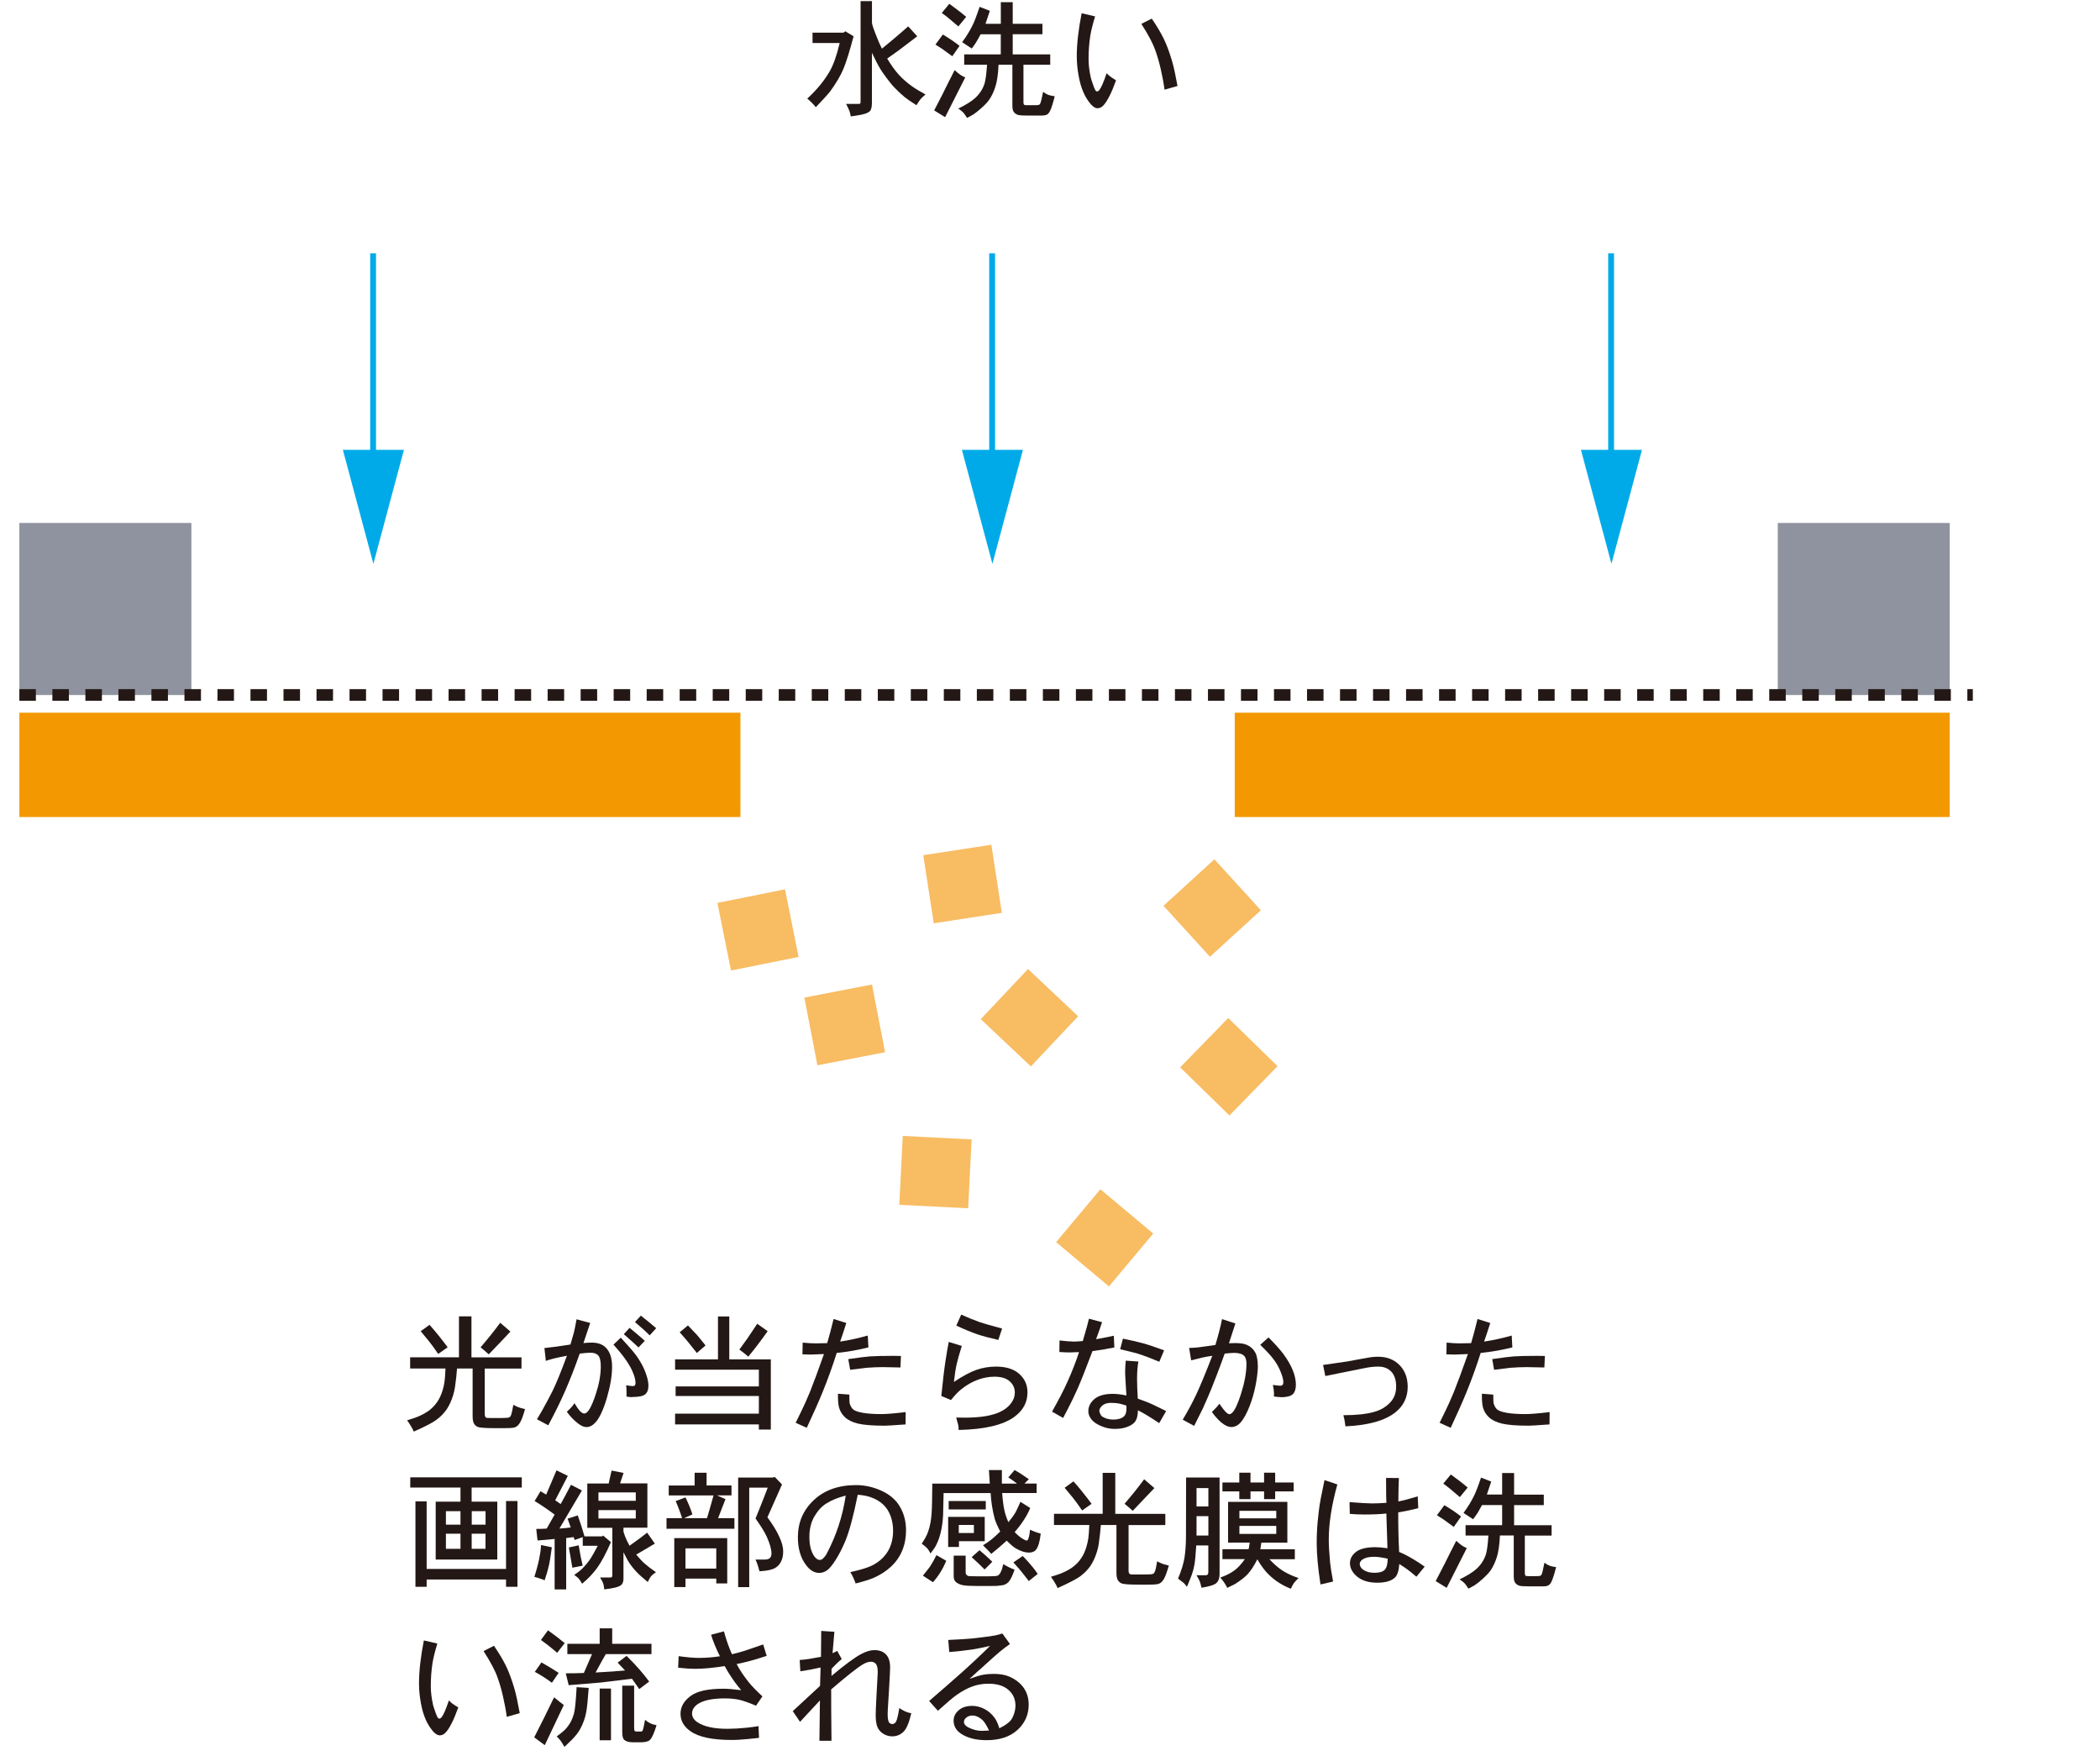 <?xml version="1.0" encoding="UTF-8"?><svg id="_レイヤー_2" xmlns="http://www.w3.org/2000/svg" viewBox="0 0 360 301"><defs><style>.cls-1,.cls-2,.cls-3{fill:none;}.cls-2{stroke:#231815;stroke-dasharray:0 0 0 0 0 0 2.83 2.83 2.83 2.83 2.83 2.83;stroke-width:2px;}.cls-4{fill:#f8bc63;}.cls-5{fill:#00aae8;}.cls-6{fill:#f39800;}.cls-7{fill:#8f939f;}.cls-8{fill:#231815;}.cls-3{stroke:#00aae8;}</style></defs><g id="_レイヤー_1-2"><rect class="cls-7" x="3.32" y="89.63" width="29.49" height="29.49"/><rect class="cls-7" x="304.76" y="89.63" width="29.48" height="29.49"/><line class="cls-2" x1="3.32" y1="119.11" x2="338.2" y2="119.11"/><path class="cls-8" d="m78.66,225.61h2.16v7.03h8.58v1.92h-6.3v7.89c0,.15.04.29.12.41.06.08.13.13.22.15.06.02.38.02.96.02h1.66c.7,0,1.12-.04,1.26-.12.14-.08.25-.24.33-.49.09-.27.21-.82.35-1.65.33.18.61.31.83.4.2.08.59.19,1.17.33-.29,1.06-.56,1.81-.81,2.24-.25.45-.55.75-.89.88-.24.1-.84.15-1.79.15h-1.72c-1.44,0-2.37-.06-2.8-.18-.28-.09-.51-.26-.7-.54-.18-.27-.27-.72-.27-1.37v-8.13h-2.67c-.07,1.01-.19,2.09-.36,3.22-.07.47-.18.93-.31,1.36-.29.94-.66,1.75-1.11,2.42-.46.67-1.06,1.29-1.81,1.83-.63.47-1.91,1.13-3.83,1.98-.19-.48-.57-1.13-1.14-1.94.83-.23,1.57-.49,2.21-.78.64-.29,1.19-.62,1.65-.97.5-.4.94-.87,1.32-1.42.37-.55.68-1.21.91-1.98.16-.55.28-1.06.33-1.51.06-.51.12-1.25.16-2.21h-6.06v-1.92h8.37v-7.03Zm5.13,6.51c-.45-.4-.91-.8-1.4-1.21,1.26-1.47,2.39-2.87,3.36-4.2l1.75,1.51c-.46.5-1.7,1.81-3.71,3.9m-7.05-1.21l-1.62,1.14c-.27-.38-.56-.79-.87-1.24-.32-.44-.58-.78-.78-1.02-.66-.8-1.11-1.35-1.35-1.63l1.51-1.1c.44.48.93,1.07,1.49,1.75.55.69,1.09,1.38,1.62,2.09"/><path class="cls-8" d="m110.01,227.59c.5.45.96.87,1.36,1.28l1.12-1.23c-.33-.29-.79-.67-1.36-1.14-.58-.47-1-.81-1.27-1.01l-1.01,1.1c.27.22.66.56,1.16,1.01Zm-11.17-1.48c-.22,1.2-.37,1.95-.45,2.24l-.6,2.09c-1.75.28-3.24.48-4.46.6l.24,2.2c.83-.3,2.04-.59,3.62-.88-1.03,2.79-1.86,4.81-2.48,6.06-.18.37-.44.87-.78,1.51-.34.64-.68,1.27-1.03,1.88-.35.61-.63,1.09-.85,1.44l1.94,1.03c1.16-2.16,2.14-4.16,2.94-6,.8-1.84,1.62-3.93,2.45-6.29.86-.1,1.47-.15,1.83-.15.63,0,1.08.16,1.36.49.28.32.42.94.42,1.86,0,1.41-.27,2.95-.82,4.64-.2.62-.38,1.12-.55,1.52-.16.39-.32.73-.47,1-.15.27-.3.48-.45.63-.2.19-.39.28-.55.28-.15,0-.33-.08-.54-.25-.31-.25-.68-.76-1.12-1.52-.32.49-.76.98-1.32,1.47.6.83,1.27,1.53,2.02,2.08.5.37.95.55,1.36.55.39,0,.77-.15,1.15-.44.48-.37.93-1,1.35-1.89.38-.81.71-1.72,1-2.72.59-2.03.88-3.79.88-5.29,0-1.61-.43-2.77-1.28-3.47-.55-.45-1.29-.67-2.22-.67-.51,0-.98.03-1.41.08l1.16-3.45-2.35-.63m9.55,3.82c.41.38.77.71,1.08,1.01l1.08-1.14c-.86-.77-1.73-1.51-2.61-2.22l-.99,1.08c.55.47,1.03.9,1.44,1.28m-.02,9.49c1.14,0,1.89-.15,2.25-.46.37-.32.55-.8.55-1.45,0-.43-.06-.85-.17-1.26-.18-.66-.41-1.29-.69-1.88-.31-.66-.71-1.33-1.2-2.02-.48-.67-1.38-1.7-2.68-3.1l-1.25,1.19c1.55,1.72,2.6,3.17,3.15,4.36.42.91.63,1.64.63,2.2,0,.19-.04.33-.12.42-.07.09-.19.13-.37.13-.19,0-.56-.05-1.11-.14.04.31.06.95.06,1.94.41.06.73.1.95.1"/><path class="cls-8" d="m123.08,225.63h1.94v7.35h7.12v12.03h-2.05v-.88h-14.36v-1.85h14.36v-3.02h-14.27v-1.64h14.27v-2.87h-14.36v-1.77h7.35v-7.35Zm5.2,6.88c-.5-.43-1.01-.83-1.53-1.21.32-.43.79-1.07,1.41-1.95l1.65-2.47,1.79,1.27c-1.24,1.75-2.35,3.2-3.32,4.36m-11.77-4.16l1.42-1.19,1.63,1.72c.09.11.3.38.65.8.35.43.59.73.74.92l-1.49,1.29-1.44-1.81c-.05-.06-.12-.15-.21-.25-.09-.1-.2-.24-.34-.4-.14-.16-.31-.36-.51-.59-.21-.23-.35-.4-.45-.5"/><path class="cls-8" d="m144.04,229.93c1.55-.23,3.13-.58,4.72-1.03l.11,2.03c-.89.22-1.76.41-2.61.56-.85.15-1.79.28-2.82.39-.34,1.07-.71,2.17-1.11,3.28-.4,1.12-.84,2.27-1.33,3.47-.64,1.57-1.54,3.6-2.7,6.08l-1.9-.86c.51-1.04.85-1.75,1.04-2.13.18-.37.39-.82.63-1.35.24-.53.5-1.13.78-1.81.3-.75.66-1.69,1.08-2.83.42-1.14.86-2.36,1.32-3.66-1.23.06-1.99.09-2.29.09-.39,0-.85-.02-1.4-.04l.04-2.01c.88.09,1.63.13,2.27.13.51,0,1.15-.02,1.93-.04.34-1.14.71-2.52,1.1-4.14l2.18.69c-.43,1.36-.78,2.42-1.06,3.19Zm10.41,2.46l-.09,1.98c-1.68-.04-2.71-.06-3.07-.06-.79,0-1.73.04-2.82.12l-2.73.34-.32-1.83c1.84-.27,3.09-.43,3.74-.47.88-.06,2.2-.09,3.98-.09l1.32.02m-10.82,6.47l1.96.15c0,.92.02,1.44.08,1.57.16.47.36.79.59.98.3.25.87.44,1.69.58.81.14,1.86.21,3.14.21.83,0,2.22-.11,4.16-.34l-.02,2.11c-2.01.15-3.2.22-3.58.22-2.03,0-3.56-.12-4.57-.36-.96-.23-1.7-.59-2.23-1.08-.5-.47-.84-1.02-1.02-1.66-.14-.49-.21-1.29-.19-2.38"/><path class="cls-8" d="m163.99,233.84c.16-.72.46-1.77.89-3.16l-2.24-.69c-.17.88-.35,1.93-.54,3.15-.24,1.55-.48,3.59-.73,6.12l1.66.69c.65-.81,1.24-1.44,1.79-1.87.91-.72,1.84-1.25,2.79-1.6.96-.35,1.92-.53,2.87-.53,1.15,0,2.02.26,2.61.79.59.52.88,1.17.88,1.94,0,.66-.22,1.28-.67,1.85-.28.37-.62.69-1.01.96-.4.28-.87.52-1.41.73-.72.26-1.53.45-2.44.57-.91.12-1.91.18-3,.18-.34,0-.84,0-1.52-.02.22.8.35,1.26.37,1.38.03.17.04.42.04.75,4.47-.09,7.67-.85,9.59-2.27,1.48-1.09,2.22-2.48,2.22-4.17,0-1.27-.47-2.33-1.41-3.17-.93-.83-2.26-1.25-3.99-1.25-1.17,0-2.3.19-3.38.57-1.03.36-2.31,1.04-3.83,2.06.13-1.18.28-2.18.46-3.01Zm6.33-6.55c-.45-.12-.77-.21-.96-.26-.19-.05-.44-.13-.73-.22-.3-.09-.54-.17-.73-.23-.96-.34-1.99-.76-3.12-1.27l-.84,1.88c1.32.63,2.53,1.12,3.62,1.5.85.29,2.05.61,3.58.96l.65-1.96c-.53-.14-1.02-.26-1.47-.39"/><path class="cls-8" d="m188.92,226.61l-2.24-.6c-.2.83-.32,1.3-.36,1.41l-.7,2.42c-.69.06-1.19.09-1.5.09-.56,0-1.39-.06-2.49-.19l-.02,1.98c.7.05,1.29.07,1.77.07.18,0,.71-.02,1.6-.05-.58,1.75-1.24,3.43-1.97,5.05-.32.72-.71,1.51-1.15,2.37-.45.86-.95,1.79-1.51,2.78l1.9,1.08c.34-.64.65-1.24.94-1.8.29-.56.53-1.04.72-1.45.19-.41.45-.96.77-1.65.3-.68.69-1.62,1.16-2.81.47-1.19.95-2.44,1.44-3.74,1.13-.14,2.38-.35,3.75-.63l-.09-2.01c-1.42.3-2.43.5-3.04.6.49-1.33.83-2.31,1.03-2.93Zm7,3.61c-.85-.24-1.99-.5-3.42-.79l-.47,1.81c1.62.39,2.63.64,3.02.76,1.17.38,2.4.85,3.69,1.39l.82-1.96c-1.49-.55-2.7-.95-3.63-1.22m-1,5.8c0-.85.07-1.74.22-2.66l-2.16-.15c-.07.67-.11,1.37-.11,2.11,0,.25.07,1.54.22,3.86-.92-.19-1.7-.28-2.34-.28-1.39,0-2.43.3-3.13.88-.71.6-1.06,1.3-1.06,2.1,0,.47.17.92.51,1.37.34.45.89.83,1.65,1.16.75.33,1.53.5,2.35.5.91,0,1.67-.13,2.3-.4.63-.26,1.07-.59,1.3-.98.24-.39.37-.99.4-1.81.91.45,2.13,1.19,3.64,2.2l1.19-2.07c-.51-.25-1.28-.63-2.32-1.13-.24-.12-.52-.24-.85-.37-.33-.13-.89-.34-1.69-.63-.09-1.37-.13-2.61-.13-3.7m-6.46,5.77c0-.18.07-.36.2-.55.19-.26.43-.46.72-.59.29-.14.65-.2,1.08-.2.49,0,.91.03,1.27.09.31.05.77.18,1.37.38,0,.11.01.27.01.49,0,.65-.15,1.1-.44,1.36-.4.36-1.01.54-1.81.54-.73,0-1.36-.17-1.89-.5-.22-.14-.38-.44-.51-.91,0-.02-.01-.05-.01-.09"/><path class="cls-8" d="m209.49,226.1c-.26,1.29-.64,2.77-1.14,4.42-1.69.24-2.71.38-3.07.42-.45.04-.93.07-1.43.08l.35,2.13c.3-.07.55-.13.73-.18.19-.05.37-.09.56-.14.19-.05.43-.11.73-.18.33-.08.86-.17,1.6-.28-1.19,3.07-2.11,5.28-2.75,6.63-.3.65-.65,1.34-1.04,2.07-.39.73-.82,1.48-1.28,2.25l1.96,1.06c.78-1.55,1.28-2.55,1.49-2.98.35-.76.64-1.43.89-2.01.25-.58.45-1.07.61-1.46.22-.54.54-1.34.94-2.4.41-1.06.84-2.24,1.31-3.54.81-.08,1.35-.12,1.61-.12.78,0,1.35.16,1.7.49.28.26.42.73.42,1.4,0,1.47-.32,3.19-.95,5.18-.53,1.65-1.01,2.71-1.47,3.16-.19.19-.36.28-.52.28-.11,0-.24-.07-.41-.2-.31-.25-.74-.79-1.29-1.6-.24.35-.67.83-1.29,1.42.38.52.74.95,1.07,1.29.33.34.66.62.98.83.48.31.92.46,1.3.46.34,0,.67-.1,1-.29.32-.18.64-.52.98-1.02.53-.78,1.02-1.86,1.48-3.22.35-1.06.61-2.12.79-3.19.19-1.14.28-2.02.28-2.66,0-1.05-.15-1.85-.45-2.41-.3-.55-.75-.98-1.38-1.27-.45-.22-1.13-.33-2.03-.33-.37,0-.73.01-1.09.03l1.1-3.39-2.29-.75Zm10.08,13.37c.98,0,1.66-.17,2.04-.51.36-.34.54-.89.54-1.65s-.18-1.6-.53-2.47c-.37-.9-.9-1.82-1.6-2.76-.28-.38-.62-.79-1.03-1.25-.41-.46-.91-.99-1.53-1.61l-1.42,1.27c1.07,1.03,1.86,1.89,2.37,2.59.53.71.94,1.5,1.26,2.37.22.6.33,1.08.33,1.43,0,.22-.04.38-.13.47-.08.1-.22.15-.43.15-.14,0-.55-.05-1.23-.14.13.65.19,1.14.19,1.45,0,.05,0,.23-.02.53.46.07.85.11,1.17.11"/><path class="cls-8" d="m230.65,244.47c-.09-.76-.21-1.4-.35-1.92,2.13,0,3.85-.18,5.19-.54,1.29-.35,2.31-.99,3.05-1.9.53-.66.8-1.48.8-2.46,0-1.12-.28-1.97-.83-2.56-.55-.58-1.29-.87-2.23-.87-.71,0-1.45.08-2.21.23-.75.15-1.52.31-2.28.46-.77.15-1.53.31-2.3.46-.76.16-1.53.31-2.29.47l-.39-1.9c1.82-.25,3.21-.45,4.15-.6.34-.07.97-.18,1.89-.35.92-.17,1.6-.29,2.03-.36.37-.06.82-.1,1.36-.1,1.51,0,2.73.47,3.67,1.42.94.96,1.41,2.2,1.41,3.74,0,.89-.18,1.7-.53,2.43-.35.73-.88,1.38-1.58,1.94-1.78,1.42-4.64,2.22-8.56,2.4Z"/><path class="cls-8" d="m254.43,229.93c1.55-.23,3.13-.58,4.72-1.03l.11,2.03c-.89.22-1.76.41-2.61.56-.85.15-1.79.28-2.82.39-.34,1.07-.71,2.17-1.11,3.28-.4,1.12-.84,2.27-1.33,3.47-.64,1.57-1.54,3.6-2.7,6.08l-1.9-.86c.51-1.04.85-1.75,1.04-2.13.18-.37.39-.82.63-1.35.24-.53.5-1.13.78-1.81.3-.75.66-1.69,1.08-2.83.42-1.14.86-2.36,1.32-3.66-1.23.06-1.99.09-2.29.09-.39,0-.85-.02-1.4-.04l.04-2.01c.88.09,1.63.13,2.27.13.51,0,1.15-.02,1.93-.04.34-1.14.71-2.52,1.1-4.14l2.18.69c-.43,1.36-.78,2.42-1.06,3.19Zm10.41,2.46l-.09,1.98c-1.68-.04-2.71-.06-3.07-.06-.79,0-1.73.04-2.82.12l-2.73.34-.32-1.83c1.84-.27,3.09-.43,3.74-.47.88-.06,2.2-.09,3.98-.09l1.32.02m-10.82,6.47l1.96.15c0,.92.02,1.44.08,1.57.16.47.36.79.59.98.3.25.87.44,1.69.58.81.14,1.86.21,3.14.21.83,0,2.22-.11,4.16-.34l-.02,2.11c-2.01.15-3.2.22-3.58.22-2.03,0-3.56-.12-4.57-.36-.96-.23-1.7-.59-2.23-1.08-.5-.47-.84-1.02-1.02-1.66-.14-.49-.21-1.29-.19-2.38"/><path class="cls-8" d="m70.34,254.95h8.6v2.42h-4.25v9.92h10.56v-9.92h-4.4v-2.42h8.6v-1.75h-19.12v1.75Zm8.6,6.36h-2.5v-2.31h2.5v2.31m4.29,4.14h-2.37v-2.59h2.37v2.59m-4.29,0h-2.5v-2.59h2.5v2.59m7.81,3.45h-13.61v-11.58h-1.92v14.64h1.92v-1.25h13.61v1.25h1.96v-14.7h-1.96v11.64m-3.51-7.59h-2.37v-2.31h2.37v2.31"/><path class="cls-8" d="m99.05,259.72l-1.75.56c.11.33.29.83.54,1.51-.63.09-1.28.15-1.94.19l3.86-6.53-1.88-.97c-.68,1.33-1.27,2.43-1.77,3.3l-.93-.65,2.16-4.18-1.94-.95-1.77,4.16-.97-.58-1.01,1.68c1.25.76,2.39,1.54,3.43,2.33l-1.36,2.39c-.47.04-1.07.06-1.79.06l.22,1.98,1.84-.15c.49-.04.85-.08,1.09-.11v8.65h1.98v-8.8l1.27-.17.19.5,1.38-.5v1.49h2.57c-.55,1.06-.97,1.79-1.24,2.2-.4.6-.87,1.17-1.4,1.7-.31.31-.77.67-1.39,1.1.31.21.56.41.74.59.16.18.36.48.61.91,1.01-.83,1.88-1.74,2.6-2.74.72-1,1.5-2.46,2.34-4.38l-1.34-1.14-.15.15h-3.04c-.27-.96-.65-2.17-1.16-3.62Zm7.87-7.27l-2.07-.41c-.21.84-.37,1.58-.5,2.22h-3.67v7.59h4.29v8.17c0,.12-.03.21-.09.27-.04.05-.13.08-.26.08h-1.75c.29.46.47.81.55,1.06.08.25.13.58.16.97,1.5-.16,2.44-.39,2.85-.7.3-.22.45-.6.45-1.13v-4.53c.48.94.79,1.52.93,1.72.41.62.86,1.18,1.35,1.69.41.44,1.04,1,1.89,1.69.2-.45.38-.77.55-.98.16-.19.44-.43.85-.7-.77-.52-1.43-1.03-1.97-1.51-.35-.3-.82-.8-1.41-1.51l3.19-1.88-1.32-1.88c-.72.56-1.14.89-1.27.98l-1.75,1.26c-.35-.63-.61-1.17-.78-1.64-.17-.47-.26-.75-.26-.82v-.63h4.1v-7.59h-4.68l.6-1.81m2.09,4.79h-6.4v-1.44h6.4v1.44m0,3.04h-6.4v-1.44h6.4v1.44m-9.79,4.59l-1.68.37c.3,1.8.5,2.95.6,3.47l1.77-.35c-.23-.91-.46-2.07-.69-3.49m-5.07,3.34c.09-.39.25-1.39.47-3l-1.85-.39c-.02.4-.06.8-.11,1.19-.06.39-.13.81-.22,1.24-.09.44-.22.95-.38,1.55-.16.59-.31,1.08-.44,1.47.28.06.87.25,1.77.58.29-.85.55-1.73.75-2.65"/><path class="cls-8" d="m119.08,254.6h-4.44v1.7h7.68c-.53,1.9-.9,3.2-1.12,3.9h-3.92l1.42-.65c-.3-.95-.7-1.92-1.19-2.91l-1.68.63c.38.86.75,1.83,1.1,2.93h-2.67v1.81h11.64v-1.81h-2.8l1.27-3.26-1.47-.65h2.5v-1.7h-4.27v-2.18h-2.05v2.18Zm7.46-1.38v18.8h1.9v-17.05h3.17c-.14.37-.42,1.11-.86,2.22-.43,1.11-.85,2.13-1.23,3.06.96,1.36,1.6,2.4,1.93,3.14.53,1.19.8,2.14.8,2.85,0,.35-.09.62-.27.79-.18.17-.47.26-.86.26h-1.6c.25.55.47,1.21.67,2.01,1.27-.07,2.17-.26,2.68-.56.93-.55,1.39-1.51,1.39-2.88s-.9-3.37-2.7-5.81c1.62-3.67,2.46-5.54,2.5-5.63l-1.23-1.27-.45.09h-5.84m-9.03,18.76v-1.44h5.28v.82h1.88v-7.76h-9.08v8.39h1.92m5.28-3.17h-5.28v-3.47h5.28v3.47"/><path class="cls-8" d="m149.79,270.42c.56-.25,1.09-.54,1.6-.86.5-.32.97-.69,1.4-1.1.84-.79,1.47-1.71,1.9-2.76.42-1.03.63-2.17.63-3.41,0-1.52-.35-2.88-1.06-4.08-.68-1.17-1.75-2.08-3.19-2.73-1.4-.63-2.84-.95-4.3-.95-3.02,0-5.44.86-7.26,2.57-1.82,1.71-2.73,3.83-2.73,6.35,0,1.95.46,3.54,1.38,4.76.68.92,1.44,1.37,2.27,1.37.47,0,.91-.14,1.33-.43.42-.3.92-.89,1.49-1.79.57-.9,1.11-1.94,1.61-3.12.71-1.67,1.44-4.36,2.18-8.05.77.04,1.48.17,2.15.39.88.3,1.61.72,2.19,1.26.57.52,1,1.19,1.3,2.01.28.78.42,1.61.42,2.49,0,1.37-.3,2.54-.89,3.53-.6.99-1.45,1.77-2.57,2.37-.75.4-2.05.8-3.87,1.21.36.58.66,1.22.91,1.94,1.42-.36,2.46-.69,3.13-.98Zm-8.72-3.29c-.16.14-.33.22-.53.22-.37,0-.71-.24-1.02-.72-.51-.79-.77-1.87-.77-3.23s.3-2.56.89-3.55,1.27-1.71,2.02-2.17c.93-.58,2.03-1.03,3.32-1.35-.53,3.58-1.65,6.95-3.34,10.11-.12.2-.3.43-.57.69"/><path class="cls-8" d="m169.7,254.28h-9.88c-.01,2.41-.05,4.12-.12,5.12-.08,1.15-.27,2.17-.57,3.04-.22.66-.6,1.36-1.12,2.13.43.32.75.58.95.8.14.15.33.45.56.88.5-.65.83-1.14.99-1.49.32-.65.55-1.29.71-1.93.24-.94.39-1.97.45-3.1l.09-3.83h8.06c.09,1.52.32,2.98.7,4.4.14.5.46,1.24.94,2.2-.73.7-1.25,1.17-1.57,1.41-.31.25-.77.57-1.38.94.65.63,1.13,1.12,1.42,1.47.3-.24.66-.54,1.09-.9.42-.36.95-.81,1.56-1.37.66.67,1.2,1.13,1.61,1.36.81.46,1.54.69,2.19.69.56,0,.97-.17,1.23-.5.38-.49.65-1.41.8-2.76-.67-.17-1.28-.39-1.83-.67-.09.87-.21,1.44-.37,1.72-.06.1-.13.15-.22.15-.1,0-.34-.11-.71-.33-.42-.25-.86-.63-1.34-1.13.57-.64,1.09-1.32,1.55-2.03.47-.71.84-1.41,1.12-2.09l-1.68-1.06c-.46,1.04-.74,1.65-.85,1.82-.38.62-.79,1.17-1.22,1.67-.32-.75-.55-1.43-.68-2.04-.18-.84-.3-1.83-.38-2.96h5.91v-1.62h-2.09l.75-.75c-.94-.67-1.75-1.19-2.44-1.57l-1.08,1.27c.28.17.56.36.85.57.29.2.5.37.64.49h-2.59v-2.33h-2.22l.15,2.33Zm-7.07,4.42h6.36v-1.44h-6.36v1.44m-.09,6.43h1.85v-.99h4.42v-4.16h-6.27v5.15m5.37.56l-1.34,1.19c.78.7,1.52,1.4,2.22,2.11l1.32-1.32c-.85-.83-1.59-1.49-2.2-1.98m-8.42,2.72c-.1.16-.53.71-1.28,1.64l1.72,1.12c.47-.51.89-1.07,1.27-1.68.38-.61.72-1.27,1.01-1.99l-1.68-.97c-.37.76-.72,1.39-1.05,1.88m4.02,1.85c0,.43.16.76.49.98.31.22.7.38,1.17.46.49.08,1.23.12,2.22.12h2.16c.83,0,1.32,0,1.44-.02.54-.06.85-.1.94-.12.42-.09.75-.29,1.01-.59.32-.37.65-1.06,1-2.07-.62-.22-1.26-.53-1.94-.95-.25,1.16-.58,1.83-.98,1.98-.17.07-.64.11-1.39.11h-2.07c-.88,0-1.38-.02-1.5-.04-.15-.03-.27-.1-.37-.22-.09-.09-.14-.21-.14-.35v-2.93h-2.05v3.64m11.12-1.49c.22.27.47.57.74.9.27.33.6.76,1.01,1.3l1.53-1.21c-.28-.43-.55-.79-.81-1.11-.26-.31-.49-.59-.7-.83-.17-.21-.53-.59-1.06-1.14l-1.6,1.1c.36.39.65.72.88.99m-7.65-6.03h-2.59v-1.38h2.59v1.38"/><path class="cls-8" d="m189.05,259.45h-8.37v1.92h6.06c-.04.96-.1,1.7-.16,2.21-.06.45-.17.96-.33,1.51-.23.78-.53,1.44-.91,1.98-.37.55-.81,1.03-1.32,1.42-.46.36-1.01.68-1.65.97-.64.29-1.38.55-2.21.78.57.81.96,1.46,1.14,1.94,1.92-.86,3.19-1.52,3.83-1.98.75-.55,1.35-1.16,1.81-1.83.45-.67.82-1.48,1.11-2.42.14-.43.24-.89.31-1.36.16-1.13.28-2.21.36-3.22h2.67v8.13c0,.65.09,1.1.27,1.37.19.27.42.45.7.54.43.12,1.37.18,2.8.18h1.72c.95,0,1.54-.05,1.79-.15.35-.14.64-.43.89-.88.24-.44.51-1.19.81-2.24-.58-.14-.97-.26-1.17-.33-.22-.09-.5-.22-.83-.4-.14.83-.25,1.38-.35,1.65-.09.25-.2.42-.33.49-.14.08-.56.12-1.26.12h-1.66c-.58,0-.9,0-.96-.02-.09-.02-.16-.07-.22-.15-.08-.12-.12-.26-.12-.41v-7.89h6.3v-1.92h-8.58v-7.03h-2.16v7.03Zm-3.54-3.81c-.55-.69-1.05-1.27-1.49-1.75l-1.51,1.1c.24.28.69.82,1.35,1.63.2.24.46.58.78,1.02.32.44.61.85.87,1.24l1.62-1.14c-.53-.71-1.06-1.4-1.62-2.09m12.38-.61l-1.75-1.51c-.98,1.34-2.1,2.74-3.36,4.2.49.4.96.8,1.4,1.21,2.01-2.1,3.25-3.4,3.71-3.9"/><path class="cls-8" d="m212.45,254.08h-2.89v1.53h2.89v1.32h1.92v-1.32h2.33v1.32h1.9v-1.32h3.17v-1.53h-3.17v-1.68h-1.9v1.68h-2.33v-1.68h-1.92v1.68Zm-9.14,9.08c0,1.49-.09,2.77-.26,3.84-.18,1.06-.55,2.25-1.1,3.56.47.34.78.58.94.71.16.15.36.38.59.69.37-.89.65-1.58.83-2.08.18-.49.33-1.05.44-1.66.12-.63.22-1.74.32-3.35h2.07v4.55c0,.2-.04.35-.12.45-.06.07-.18.11-.33.11h-1.57c.29.5.49.87.57,1.1.09.23.18.58.27,1.04,1.36-.21,2.21-.48,2.57-.81.36-.34.54-.85.54-1.54v-16.54h-5.74l-.02,9.94m3.84-4.98h-2.03v-3.15h2.03v3.15m0,1.66v3.32h-2.03v-3.32h2.03m3.38,4.53h3.71c-.04.24-.07.43-.09.56-.02.22-.06.41-.11.58h-4.48v1.7h3.84c-.58.84-1.2,1.5-1.84,1.97-.65.47-1.43.86-2.36,1.18.51.6.91,1.19,1.19,1.77l1.29-.63c1.02-.65,1.76-1.23,2.21-1.72.57-.63,1.12-1.48,1.65-2.54.67,1.14,1.33,2.02,1.99,2.65,1.09,1.06,2.35,1.85,3.76,2.39.21-.45.38-.77.53-.98.18-.23.44-.52.79-.85-1.09-.37-2.01-.8-2.74-1.27-.73-.47-1.48-1.13-2.26-1.96h4.36v-1.7h-5.91c.11-.68.16-1.06.17-1.14h4.46v-6.99h-10.16v6.99m8.26-4.16h-6.32v-1.29h6.32v1.29m0,2.67h-6.32v-1.38h6.32v1.38"/><path class="cls-8" d="m239.7,257.34c.85-.17,1.96-.46,3.34-.88l.09,2.03c-1.43.35-2.57.59-3.43.71-.01,2.24.04,4.5.15,6.79.7.27,1.52.7,2.48,1.27.63.37,1.26.79,1.9,1.25l-1.42,1.72c-.71-.6-1.22-1.01-1.53-1.24-.32-.23-.79-.55-1.4-.94-.08,1.14-.32,1.9-.72,2.3-.62.61-1.65.91-3.08.91s-2.57-.35-3.41-1.03c-.83-.69-1.25-1.46-1.25-2.32,0-.75.35-1.39,1.03-1.93.69-.54,1.8-.81,3.34-.81.48,0,1.17.06,2.06.18l-.19-5.95c-1.01.11-2.25.17-3.72.17-.98,0-1.83-.04-2.55-.11l-.04-2.01c1.95.15,3.24.22,3.87.22s1.41-.03,2.45-.1c0-.13,0-.32-.02-.57-.01-.25-.02-.44-.02-.55,0-.53-.01-1.1-.01-1.72s0-1.09-.01-1.43l2.2.02c-.02.44-.04,1-.06,1.68-.02.68-.03,1.45-.03,2.31Zm-6.6,10.8c.07.42.32.75.74.99.48.29,1.08.43,1.79.43.84,0,1.42-.17,1.75-.51.33-.34.5-.98.51-1.91-1.02-.22-1.78-.32-2.26-.32-.66,0-1.17.07-1.54.21-.37.14-.63.3-.78.49-.17.22-.24.43-.21.62m-6.04-14.47l2.2.75c-.98,3.54-1.47,6.68-1.47,9.43,0,1.03.08,2.36.23,4,.06.61.23,1.68.51,3.21l-2.16.5c-.43-2.78-.65-5.16-.65-7.14,0-.77.02-1.62.08-2.56.04-.59.12-1.49.26-2.69.07-.65.18-1.39.33-2.21l.67-3.3"/><path class="cls-8" d="m257.52,256.15h-2.63l.75-2.22-1.75-.69c-.47,1.43-.88,2.49-1.22,3.17-.46.93-1.05,1.9-1.78,2.89l1.64,1.08c.14-.17.36-.47.64-.88.14-.19.29-.46.47-.79.18-.33.32-.59.42-.76h3.45v3.45h-6.27v1.77h3.92c-.11,1.55-.25,2.62-.42,3.19-.3.96-.83,1.79-1.6,2.5-.6.56-1.57,1.17-2.92,1.83.41.27.7.5.86.68.16.17.38.48.65.91.19-.11.4-.22.6-.32.21-.11.38-.21.52-.3.41-.27.9-.67,1.48-1.2.57-.53.98-.98,1.23-1.35.43-.65.78-1.4,1.05-2.27.27-.88.45-2.1.52-3.68h2.37v7.01c0,.46.07.8.2,1.03.14.23.37.42.67.54.22.1.74.14,1.56.14h1.75c.23,0,.43,0,.6,0,.17,0,.3,0,.38,0,.27-.01.48-.04.61-.09.29-.09.53-.34.72-.76.22-.47.48-1.29.77-2.44-.51-.07-.89-.15-1.13-.25-.22-.08-.51-.25-.87-.5-.12.59-.22,1.09-.32,1.5-.09.38-.19.6-.29.68-.04.03-.12.05-.24.08-.06.02-.26.03-.59.03h-1.23c-.27,0-.43-.01-.49-.03-.06-.02-.1-.07-.14-.13-.04-.07-.06-.18-.06-.34v-6.45h4.59v-1.77h-6.43v-3.45h5.09v-1.79h-5.09v-3.71h-2.05v3.71Zm-9.92,1.83l-1.27,1.72,1.12.71,1.77,1.29,1.25-1.79c-.87-.68-1.82-1.33-2.87-1.94m-.02,10.18c-.12.23-.31.6-.57,1.11-.27.51-.56,1.08-.89,1.72l1.88,1.16c1.88-3.69,3.03-5.97,3.45-6.81-.4-.18-.69-.34-.86-.46-.26-.18-.57-.45-.95-.79-.68,1.32-1.37,2.68-2.05,4.07m2.67-11.56l1.34-1.64c-.68-.6-1.65-1.34-2.89-2.24l-1.29,1.57c.5.33,1.45,1.1,2.85,2.31"/><path class="cls-8" d="m76.94,291.41c.25.27.46.47.64.59.15.12.48.33.98.63-.37,1.04-.73,1.92-1.09,2.64s-.71,1.27-1.06,1.65c-.3.33-.64.5-1.02.5-.19,0-.38-.06-.59-.19-.27-.17-.57-.47-.89-.91-.35-.46-.66-.99-.93-1.6-.36-.8-.64-1.76-.84-2.89-.21-1.15-.31-2.26-.31-3.32,0-2.09.28-4.54.83-7.36l2.31.54c-.41,1.36-.68,2.45-.82,3.29-.2,1.29-.3,2.63-.3,4.02,0,.99.13,2.08.4,3.26.04.17.19.63.47,1.41.15.42.28.68.38.78.06.07.13.1.21.1.14,0,.27-.08.4-.25.32-.4.74-1.36,1.25-2.88Zm5.95-8.43l1.79-.91c.88,1.28,1.57,2.44,2.07,3.47.52,1.08,1,2.38,1.44,3.9.28.96.58,2.36.91,4.18l-2.22.63c-.17-1.22-.4-2.42-.67-3.59-.27-1.17-.58-2.23-.93-3.19-.4-1.15-1.19-2.64-2.39-4.5"/><path class="cls-8" d="m102.82,279.08h2.13v2.65h6.73v1.77h-7.83c-.42.71-1,1.76-1.75,3.15,2.33-.13,4.01-.24,5.05-.35l-1.27-1.34,1.53-1.16c1.52,1.49,2.82,2.96,3.88,4.4l-1.7,1.29-1.25-1.77-5.38.65-5.47.45-.5-2.03c1.16,0,2.19-.02,3.1-.06l1.4-3.23h-4.23v-1.77h5.54v-2.65Zm-6.02,2.54l-1.29,1.66c-.86-.77-1.79-1.5-2.78-2.2l1.21-1.66c1.17.84,2.13,1.57,2.87,2.2m-5.13,4.92l1.14-1.62c.96.54,1.95,1.14,2.95,1.79l-1.16,1.7c-.42-.32-.89-.65-1.41-.98-.51-.33-1.02-.63-1.53-.9m14.99,2.37h2.05v7.18c0,.3.03.49.09.57.06.08.17.12.33.12h.3c.36,0,.55,0,.57-.01.08-.03.15-.11.2-.25.08-.2.21-.78.38-1.75.37.3.67.5.92.61.24.12.59.22,1.05.31-.41,1.36-.79,2.21-1.14,2.53-.29.27-.81.4-1.57.4h-1.34c-.68,0-1.18-.14-1.5-.43-.22-.2-.33-.65-.33-1.34v-7.96m-9.9,10.52c-.36-.6-.59-.96-.7-1.1-.18-.23-.39-.46-.64-.69.57-.42.98-.74,1.23-.97.19-.18.35-.34.46-.48.38-.47.66-.9.84-1.29.17-.38.32-.76.43-1.16.17-.59.33-2.11.46-4.55l2.07.13c-.14,1.95-.27,3.3-.41,4.07-.18,1.03-.53,2.03-1.06,2.99-.28.53-.75,1.14-1.41,1.82-.21.22-.64.63-1.28,1.23m6.04-10h1.94v8.86h-1.94v-8.86m-6.15,2.82l-3.26,6.88-1.81-1.34,1.66-3.28,1.75-3.58c.6.5,1.15.94,1.66,1.32"/><path class="cls-8" d="m125.48,283.52c.73-.17,1.5-.38,2.32-.64.78-.26,1.79-.61,3.03-1.04l.6,1.96c-1.96.65-3.68,1.12-5.15,1.4.52.99,1.2,2.02,2.04,3.07.55.7,1.35,1.52,2.38,2.47l-1.1,1.6c-1.25-.53-2.22-.87-2.9-1.02-.69-.15-1.51-.23-2.45-.23-2.12,0-3.65.32-4.6.95-.68.45-1.01,1-1.01,1.65,0,.59.33,1.11.99,1.53,1.13.72,2.83,1.08,5.1,1.08.43,0,.95-.02,1.57-.05.61-.04,1.22-.09,1.82-.15.6-.06,1.24-.15,1.91-.26l.09,2.01c-.6.07-1.19.14-1.78.19-.59.06-1.12.1-1.6.13s-.92.04-1.33.04c-3.31,0-5.67-.5-7.08-1.52-1.11-.79-1.67-1.78-1.67-2.96s.56-2.17,1.68-3.02c1.11-.86,3.01-1.28,5.68-1.28.7,0,1.71.08,3.05.25-.38-.44-.72-.86-1.02-1.27-.3-.41-.6-.84-.9-1.31-.3-.46-.61-.98-.92-1.55-.96.15-1.87.27-2.74.35-.87.08-1.65.12-2.33.12-.76,0-1.73-.06-2.91-.19l.09-1.98c1.44.2,2.58.3,3.43.3,1.2,0,2.41-.09,3.64-.28-.35-.71-.65-1.36-.89-1.95-.24-.59-.45-1.17-.62-1.74l2.2-.58c.4,1.45.85,2.76,1.38,3.92Z"/><path class="cls-8" d="m142.7,283.36l.82-.41.78,1.4c-.54.42-1.12.98-1.75,1.66,0,.2,0,.42,0,.66,0,.24,0,.43-.02.57,2.31-1.93,4.02-3.19,5.11-3.76.83-.44,1.59-.67,2.26-.67.85,0,1.52.25,1.98.74.47.5.71,1.22.71,2.16,0,.39-.03,1.16-.1,2.32-.03.54-.06,1.08-.09,1.63-.03.55-.06,1.09-.1,1.64-.03.55-.07,1.09-.1,1.64-.02.37-.03.63-.03.81,0,.73.08,1.22.24,1.45.13.18.32.28.56.28.29,0,.51-.16.67-.48.16-.32.33-1.07.53-2.26.35.24.69.43,1,.58.22.11.57.22,1.05.32-.38,1.62-.83,2.69-1.35,3.18-.53.51-1.17.77-1.91.77-.53,0-1.04-.14-1.52-.43-.47-.29-.82-.67-1.02-1.16-.2-.47-.3-1.15-.3-2.06,0-.53.04-1.61.13-3.22.14-2.63.22-4,.22-4.1,0-.69-.1-1.17-.31-1.44-.21-.25-.5-.38-.87-.38-.41,0-.88.16-1.4.47-.96.58-2.77,2.01-5.41,4.28,0,.24.01.57.01.99v2.25c0,.35,0,.72.01,1.08.01.99.03,2.48.04,4.48h-2.07c.04-3.1.07-5.41.09-6.92l-3.41,3.67-1.25-1.83,4.68-4.33c.04-1.42.07-2.47.09-3.15-1.12.26-2.28.48-3.47.65l-.11-1.94c.6-.04,1.17-.1,1.69-.19.52-.08,1.17-.2,1.96-.35l.04-4.44,2.26.15-.32,3.71Z"/><path class="cls-8" d="m167.87,286.24c.44-.39.85-.77,1.24-1.13.39-.35.79-.71,1.2-1.08.41-.36.77-.67,1.07-.93.45-.38,1.03-.83,1.76-1.33l-1.31-1.81c-.4.14-.83.26-1.27.34-.35.06-.63.11-.85.14-.21.03-.51.07-.9.12-.39.05-.77.1-1.14.14-.37.04-.66.07-.86.1-1.12.1-2.54.2-4.25.27l.17,2.07c1.38-.1,2.76-.26,4.15-.47.7-.11,1.65-.3,2.84-.58-.63.63-1.38,1.36-2.27,2.19-.89.83-1.69,1.58-2.41,2.22-.72.65-1.65,1.47-2.8,2.47-1.15,1-2.13,1.85-2.96,2.56l1.51,1.68c.75-.68,1.39-1.24,1.9-1.68.51-.43.92-.76,1.23-.98.98-.7,1.91-1.2,2.77-1.51.85-.31,1.78-.47,2.77-.47,1.47,0,2.61.35,3.42,1.06.8.7,1.2,1.59,1.2,2.68,0,.49-.09.98-.26,1.47-.17.49-.37.86-.59,1.12-.35.41-.98.85-1.91,1.31-.24-.79-.52-1.39-.82-1.8-.49-.66-1.06-1.16-1.72-1.5-.7-.36-1.41-.54-2.12-.54-.96,0-1.73.25-2.31.75-.58.5-.87,1.09-.87,1.77,0,.93.42,1.68,1.27,2.25,1.11.74,2.57,1.11,4.38,1.11,2.26,0,4.02-.59,5.3-1.76,1.28-1.17,1.92-2.62,1.92-4.33,0-1.11-.29-2.08-.87-2.9-.58-.81-1.4-1.45-2.47-1.91-.71-.31-1.6-.46-2.66-.46-.68,0-1.29.05-1.83.15-.5.09-1.26.32-2.3.69.68-.63,1.23-1.14,1.67-1.53Zm-2.43,9.4c-.13-.17-.19-.33-.19-.49,0-.29.12-.54.36-.74.3-.26.67-.39,1.11-.39.53,0,1.06.23,1.61.69.37.3.77.93,1.22,1.88-.55.04-.96.06-1.24.06-.73,0-1.48-.19-2.25-.56-.24-.11-.45-.26-.6-.45"/><rect class="cls-6" x="3.32" y="122.15" width="123.61" height="17.88"/><rect class="cls-6" x="211.67" y="122.15" width="122.57" height="17.88"/><line class="cls-3" x1="276.19" y1="80.73" x2="276.19" y2="43.41"/><polygon class="cls-5" points="271.67 77.6 276.25 94.7 280.83 77.6 271.67 77.6"/><polygon class="cls-3" points="271.67 77.6 276.25 94.7 280.83 77.6 271.67 77.6"/><line class="cls-3" x1="63.96" y1="80.73" x2="63.96" y2="43.41"/><polygon class="cls-5" points="59.43 77.6 64.01 94.7 68.59 77.6 59.43 77.6"/><polygon class="cls-3" points="59.43 77.6 64.01 94.7 68.59 77.6 59.43 77.6"/><line class="cls-3" x1="170.08" y1="80.73" x2="170.08" y2="43.41"/><polygon class="cls-5" points="165.55 77.6 170.13 94.7 174.71 77.6 165.55 77.6"/><polygon class="cls-3" points="165.55 77.6 170.13 94.7 174.71 77.6 165.55 77.6"/><path class="cls-8" d="m147.54.19h1.94v3.69c0,.23.19.85.58,1.85.45,1.16.82,2.03,1.12,2.61.5-.4.95-.77,1.35-1.11.4-.33.73-.61.98-.82.25-.21.62-.53,1.13-.97.5-.43.85-.74,1.05-.92l1.55,1.7-3.2,2.43-1.95,1.39c.67,1.11,1.32,2.01,1.95,2.72.66.73,1.44,1.42,2.35,2.06.56.4,1.32.85,2.27,1.37-.35.29-.63.55-.83.78-.16.19-.4.54-.72,1.06-.93-.58-1.61-1.05-2.04-1.4-.36-.3-.67-.58-.94-.83-.27-.25-.54-.52-.8-.8-.27-.28-.53-.58-.78-.91-.16-.19-.36-.45-.6-.77-.24-.32-.47-.64-.69-.96-.22-.33-.43-.68-.65-1.06-.12-.22-.24-.45-.36-.67-.12-.22-.25-.49-.39-.8-.15-.31-.28-.57-.39-.79v8.56c0,.75-.12,1.24-.37,1.47-.19.17-.47.32-.83.43-.19.06-.4.12-.6.16-.43.08-1.03.18-1.82.29-.08-.42-.16-.73-.24-.94-.09-.25-.28-.65-.56-1.2h2.22c.07,0,.12-.02.16-.05.06-.08.1-.16.1-.25V.19Zm-2.95,5.41l.32-.24,1.42.86c-.69,2.6-1.27,4.46-1.75,5.6-.47,1.13-1.22,2.4-2.25,3.82-.27.37-1.1,1.28-2.47,2.73-.5-.6-.99-1.08-1.47-1.47.84-.78,1.58-1.56,2.22-2.34.63-.78,1.18-1.56,1.63-2.35.62-1.07,1.19-2.68,1.71-4.84h-4.66v-1.77h5.28"/><path class="cls-8" d="m171.56.37h2.05v3.71h5.09v1.79h-5.09v3.45h6.43v1.77h-4.59v6.45c0,.15.02.26.06.33.04.06.08.11.14.13.06.02.22.03.49.03h1.23c.33,0,.53-.01.59-.03.12-.02.2-.05.24-.08.1-.08.2-.31.29-.68.1-.41.21-.91.32-1.5.37.26.66.43.87.51.24.09.62.18,1.13.25-.29,1.15-.54,1.96-.77,2.44-.19.42-.43.68-.72.77-.14.04-.34.07-.61.09-.09,0-.21,0-.38,0-.17,0-.37,0-.6,0h-1.75c-.82,0-1.34-.05-1.56-.14-.3-.12-.53-.3-.67-.54-.14-.22-.2-.57-.2-1.02v-7.01h-2.37c-.07,1.57-.24,2.8-.52,3.68-.27.87-.61,1.63-1.05,2.27-.24.37-.65.82-1.23,1.35-.58.53-1.07.92-1.48,1.2-.14.09-.31.19-.52.3-.21.11-.41.22-.6.32-.27-.44-.48-.74-.65-.92-.16-.18-.45-.41-.86-.68,1.35-.66,2.32-1.27,2.92-1.83.77-.71,1.3-1.54,1.6-2.5.17-.57.31-1.64.42-3.19h-3.92v-1.77h6.27v-3.45h-3.45c-.1.18-.24.43-.42.77-.18.33-.34.59-.47.79-.28.42-.49.71-.64.88l-1.64-1.08c.73-.99,1.32-1.95,1.78-2.89.34-.68.74-1.74,1.22-3.17l1.75.69-.75,2.22h2.63V.37Zm-10.11,1.85l1.29-1.57c1.24.9,2.21,1.65,2.89,2.24l-1.34,1.64c-1.39-1.21-2.34-1.98-2.85-2.31m3.06,5.63l-1.25,1.79-1.77-1.29-1.12-.71,1.27-1.72c1.04.61,2,1.26,2.87,1.94m-.84,4.16c.37.34.69.6.95.79.17.13.46.28.86.46-.42.85-1.57,3.12-3.45,6.81l-1.88-1.16c.33-.63.63-1.2.89-1.71.26-.51.46-.88.57-1.11.68-1.39,1.37-2.75,2.05-4.08"/><path class="cls-8" d="m189.7,12.53c.25.27.46.47.64.59.15.12.48.33.98.64-.37,1.04-.73,1.92-1.09,2.64-.36.71-.71,1.27-1.06,1.65-.3.33-.64.5-1.02.5-.19,0-.39-.06-.59-.19-.27-.17-.57-.47-.89-.91-.35-.46-.66-.99-.93-1.61-.36-.8-.64-1.76-.84-2.89-.21-1.15-.31-2.26-.31-3.32,0-2.08.28-4.54.83-7.36l2.31.54c-.41,1.36-.68,2.45-.82,3.29-.2,1.29-.3,2.63-.3,4.02,0,.99.13,2.08.4,3.26.04.17.19.64.47,1.41.15.42.28.68.38.78.06.06.13.1.2.1.14,0,.27-.08.4-.25.32-.4.74-1.36,1.25-2.88Zm5.95-8.43l1.79-.91c.88,1.28,1.57,2.44,2.07,3.47.52,1.08,1,2.38,1.44,3.9.28.96.58,2.36.91,4.18l-2.22.63c-.17-1.22-.4-2.42-.67-3.59-.27-1.17-.58-2.23-.93-3.2-.4-1.14-1.19-2.64-2.39-4.5"/><rect class="cls-4" x="124.03" y="153.47" width="11.82" height="11.82" transform="translate(-28.89 28.77) rotate(-11.38)"/><rect class="cls-4" x="138.89" y="169.76" width="11.81" height="11.82" transform="translate(-30.67 30.63) rotate(-10.93)"/><rect class="cls-4" x="170.57" y="168.51" width="11.81" height="11.81" transform="translate(-71.49 183.2) rotate(-46.69)"/><rect class="cls-4" x="159.11" y="145.6" width="11.81" height="11.81" transform="translate(-21.11 26.84) rotate(-8.74)"/><rect class="cls-4" x="201.89" y="149.72" width="11.82" height="11.82" transform="translate(-50.6 180.73) rotate(-42.38)"/><rect class="cls-4" x="204.75" y="176.93" width="11.81" height="11.81" transform="translate(-67.32 205.9) rotate(-45.7)"/><rect class="cls-4" x="154.47" y="195" width="11.82" height="11.82" transform="translate(-48.35 350.97) rotate(-87.12)"/><rect class="cls-4" x="183.46" y="206.27" width="11.82" height="11.82" transform="translate(-94.88 221.23) rotate(-50.08)"/><rect class="cls-1" width="360" height="301"/></g></svg>